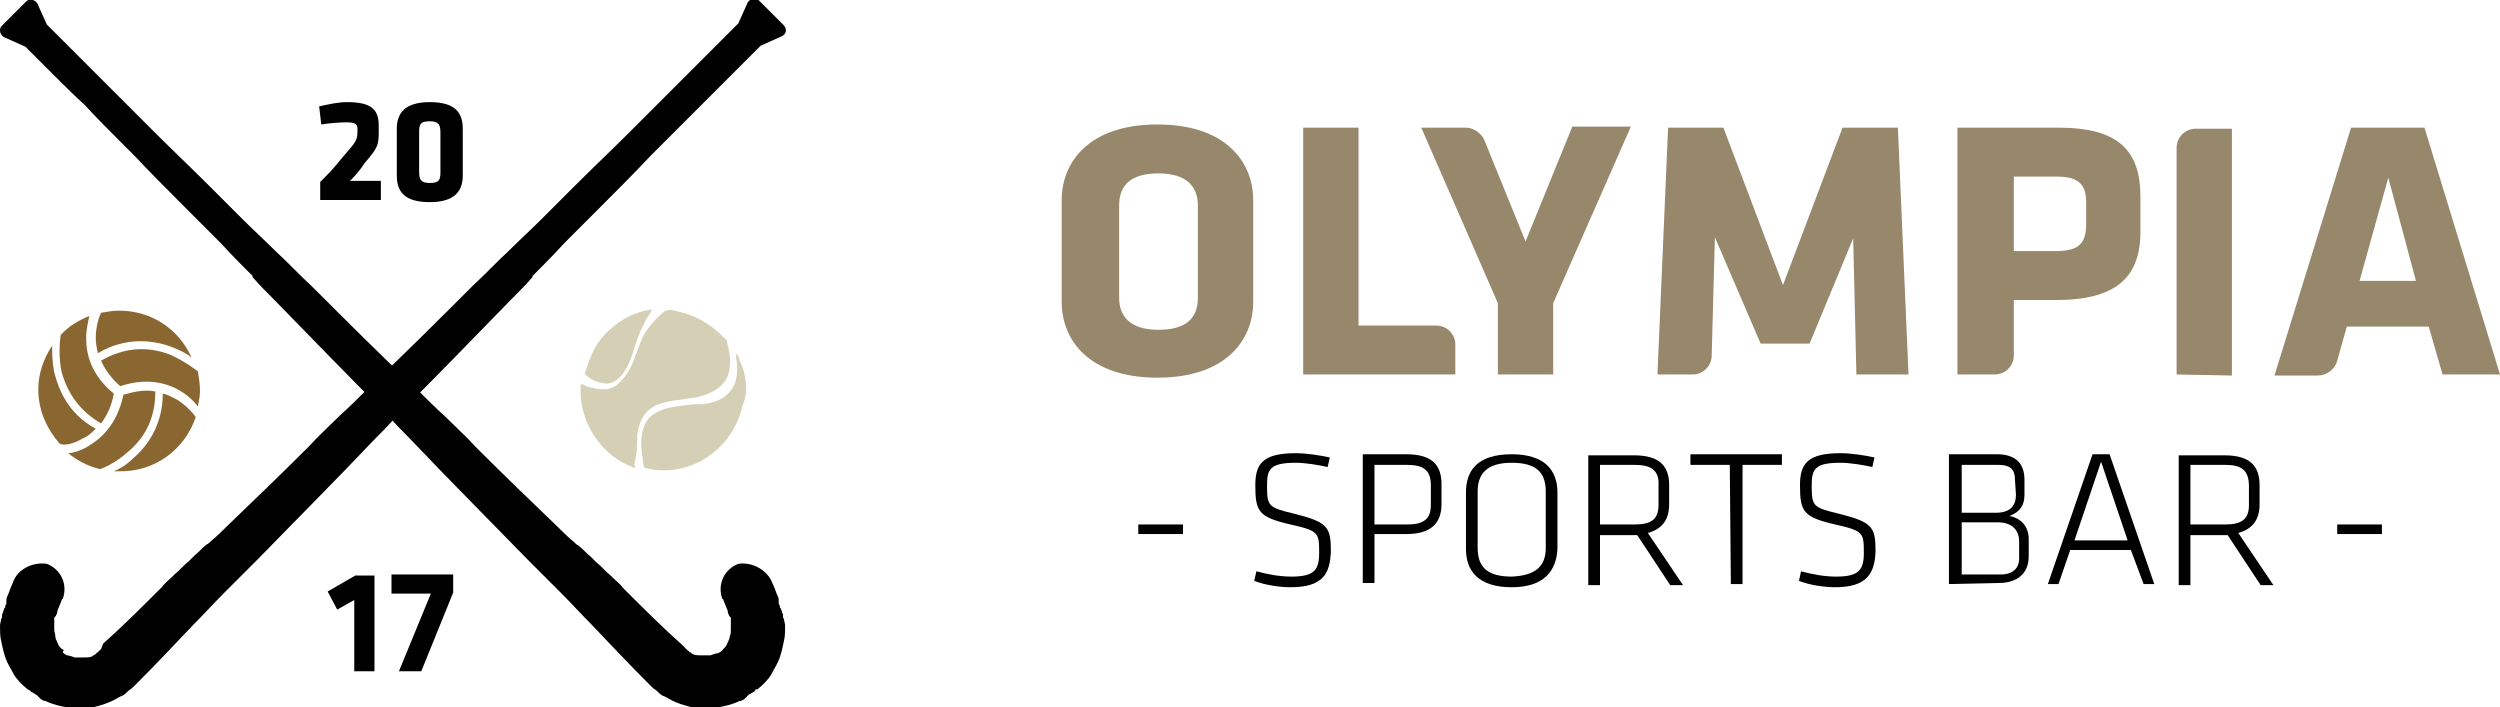 <svg version="1.1" id="Layer_1_logo" xmlns="http://www.w3.org/2000/svg" xmlns:xlink="http://www.w3.org/1999/xlink" x="0px" y="0px"
	 viewBox="0 0 235 66.5" style="enable-background:new 0 0 235 66.5;" xml:space="preserve">
<style type="text/css">
	.logo0{fill:#97876B;}
	.logo1{fill:#8A6731;}
	.logo2{fill:#D5D0B5;}
</style>
<g>
	<g>
		<path d="M107,49.3h4.2v0.9H107V49.3z"/>
		<path d="M121.3,55.2c-1,0-2.4-0.2-3.4-0.6l0.2-0.9c1.1,0.3,2.2,0.5,3.3,0.5c2.1,0,2.6-0.6,2.6-2.2c0-1.9,0-2.1-2.7-2.7
			c-3-0.7-3.3-1.2-3.3-3.7c0-2,0.7-3,3.8-3c1,0,2.3,0.2,3.2,0.4l-0.2,0.9c-0.9-0.2-2.1-0.4-3-0.4c-2.4,0-2.7,0.6-2.7,2.1
			c0,2,0.1,2.1,2.6,2.7c3.2,0.8,3.4,1.3,3.4,3.6C125,53.9,124.4,55.2,121.3,55.2z"/>
		<path d="M128.1,42.7h4.1c2.5,0,3.3,1.1,3.3,2.8v1.9c0,1.7-0.9,2.8-3.3,2.8h-3v4.6h-1.1L128.1,42.7L128.1,42.7z M132.3,43.7h-3.1
			v5.6h3.1c1.5,0,2.2-0.5,2.2-1.8v-1.9C134.5,44.2,133.8,43.7,132.3,43.7z"/>
		<path d="M142.1,55.2c-3.1,0-4.3-1.5-4.3-3.6v-5.3c0-2.1,1.1-3.6,4.3-3.6c3.1,0,4.3,1.5,4.3,3.6v5.3
			C146.3,53.6,145.2,55.2,142.1,55.2z M145.3,51.5v-5.3c0-1.8-0.9-2.7-3.2-2.7c-2.3,0-3.2,1-3.2,2.7v5.3c0,1.8,0.9,2.7,3.2,2.7
			C144.4,54.1,145.3,53.2,145.3,51.5z"/>
		<path d="M153.9,50.3h-0.2h-3.3V55h-1.1V42.8h4.3c2.5,0,3.3,1.1,3.3,2.8v1.8c0,1.4-0.6,2.3-2,2.7l3.3,4.9H157L153.9,50.3z
			 M153.7,43.7h-3.3v5.6h3.3c1.5,0,2.2-0.5,2.2-1.8v-1.8C156,44.2,155.2,43.7,153.7,43.7z"/>
		<path d="M162.6,43.7h-3.7v-1h8.6v1h-3.7v11.2h-1.1L162.6,43.7L162.6,43.7z"/>
		<path d="M172.5,55.2c-1,0-2.4-0.2-3.4-0.6l0.2-0.9c1.1,0.3,2.2,0.5,3.3,0.5c2.1,0,2.6-0.6,2.6-2.2c0-1.9,0-2.1-2.7-2.7
			c-3-0.7-3.3-1.2-3.3-3.7c0-2,0.7-3,3.8-3c1,0,2.3,0.2,3.2,0.4l-0.2,0.9c-0.9-0.2-2.1-0.4-3-0.4c-2.4,0-2.7,0.6-2.7,2.1
			c0,2,0.1,2.1,2.6,2.7c3.2,0.8,3.4,1.3,3.4,3.6C176.2,53.9,175.5,55.2,172.5,55.2z"/>
		<path d="M183.2,54.9V42.7h4.5c1.7,0,2.6,0.8,2.6,2.4v1.4c0,1-0.4,1.6-1.4,2c1,0.2,1.8,0.9,1.8,2.2v1.6c0,1.7-1.2,2.5-2.8,2.5
			L183.2,54.9L183.2,54.9z M189.4,45c0-0.9-0.5-1.3-1.5-1.3h-3.5v4.5h3.2c1.4,0,1.9-0.7,1.9-1.7L189.4,45L189.4,45z M189.8,50.9
			c0-1-0.6-1.8-2-1.8h-3.4V54h3.7c1.1,0,1.7-0.6,1.7-1.5L189.8,50.9L189.8,50.9z"/>
		<path d="M200.3,51.7h-5.7l-1.1,3.2h-1l4.2-12.2h1.6l4.2,12.2h-1L200.3,51.7z M195,50.8h5l-2.5-7.4L195,50.8z"/>
		<path d="M209.4,50.3h-0.2h-3.3V55h-1.1V42.8h4.3c2.5,0,3.3,1.1,3.3,2.8v1.8c0,1.4-0.6,2.3-2,2.7l3.3,4.9h-1.2L209.4,50.3z
			 M209.2,43.7h-3.3v5.6h3.3c1.5,0,2.2-0.5,2.2-1.8v-1.8C211.4,44.2,210.7,43.7,209.2,43.7z"/>
		<path d="M219.7,49.3h4.2v0.9h-4.2V49.3z"/>
	</g>
	<g>
		<path class="logo0" d="M117.8,28.4c0,3.5-2.5,7.1-9,7.1c-6.5,0-9-3.6-9-7.1v-9.6c0-3.5,2.5-7.1,9-7.1c6.5,0,9,3.6,9,7.1V28.4z
			 M112.6,19.3c0-1.8-1.1-3-3.7-3c-2.6,0-3.7,1.1-3.7,3V28c0,1.8,1.1,3,3.7,3c2.6,0,3.7-1.1,3.7-3V19.3z"/>
		<path class="logo0" d="M122.5,35.2V12h5.2v18.6h7.3c1,0,1.8,0.8,1.8,1.8v2.8L122.5,35.2L122.5,35.2z"/>
		<path class="logo0" d="M146,28.5v6.7h-5.2v-6.7L133.6,12h4.2c0.7,0,1.4,0.5,1.7,1.1l3.9,9.6l4.4-10.8h5.5L146,28.5z"/>
		<path class="logo0" d="M161.2,22.3l-0.3,11.1c0,1-0.8,1.8-1.8,1.8h-3.3l1-23.2h5.2l5.6,14.8l5.6-14.8h5.2l1,23.2h-4.9l-0.3-12.8
			l-4.1,9.9h-4.6L161.2,22.3z"/>
		<path class="logo0" d="M193.3,28.2h-4v5.2c0,1-0.8,1.8-1.8,1.8H184V12h9.5c5.7,0,7.7,2.2,7.7,6.5v3C201.3,26,199,28.2,193.3,28.2z
			 M196.1,19.1c0-1.7-0.6-2.5-2.8-2.5h-4v7h4c2.3,0,2.8-0.9,2.8-2.6V19.1z"/>
		<path class="logo0" d="M204.6,35.2V13.9c0-1,0.8-1.8,1.8-1.8h3.4v23.2L204.6,35.2L204.6,35.2z"/>
		<path class="logo0" d="M235,35.2h-5.4l-1.3-4.5h-7.7l-0.9,3.2c-0.2,0.8-1,1.4-1.8,1.4h-4.1L221,12h6.9L235,35.2z M221.8,26.4h5.3
			l-2.6-9.7L221.8,26.4z"/>
	</g>
</g>
<g>
	<g>
		<path d="M33.3,63.1v-6.7l-1.6,0.9l-0.9-1.7l2.6-1.5h1.8v9H33.3z"/>
		<path d="M39.6,63.1h-2.1l3-7.3h-3.7v-1.8h5.8v1.7L39.6,63.1z"/>
	</g>
	<g>
		<path d="M32.9,17h2.9v1.8h-5.7v-1.7c1-1,1.2-1.2,2-2.2c1.4-1.6,1.5-1.7,1.5-2.6v-0.2c0-0.5-0.3-0.6-1.1-0.6
			c-0.6,0-1.7,0.1-2.3,0.2L30,10c0.9-0.2,1.8-0.4,2.6-0.4c2.2,0,3,0.6,3,2.2c0,0,0,0.3,0,0.4c0,1.4,0,1.6-1.3,3.1
			C33.7,16.2,33.3,16.6,32.9,17z"/>
		<path d="M43.5,16.5c0,1.4-0.7,2.5-3.1,2.5c-2.4,0-3.1-1-3.1-2.5v-4.4c0-1.4,0.7-2.5,3.1-2.5c2.4,0,3.1,1,3.1,2.5V16.5z M39.4,16.2
			c0,0.7,0.2,1,1,1c0.9,0,1-0.3,1-1v-3.8c0-0.7-0.2-1-1-1c-0.9,0-1,0.3-1,1V16.2z"/>
	</g>
	<path d="M1.2,54.8c0,0-0.2,0.4-0.4,1c-0.1,0.2-0.2,0.4-0.2,0.6v0.1v0.1l0,0v0.1c0,0.1,0,0.1-0.1,0.2v0.1c0,0.1,0,0.1-0.1,0.2
		c0,0.1-0.1,0.2-0.1,0.3c0,0.1,0,0.1-0.1,0.2c0,0.1,0,0.1,0,0.2s0,0.2-0.1,0.3c0,0.2-0.1,0.4-0.1,0.6c0,0.5,0,1,0.1,1.4
		c0.1,0.5,0.2,1,0.4,1.6c0.2,0.6,0.5,1,0.8,1.6c0.3,0.5,0.8,1,1.3,1.4l0.2,0.1l0.1,0.1L2.9,65c0.2,0.1,0.3,0.2,0.5,0.3
		c0.1,0.1,0.2,0.1,0.2,0.2c0.1,0.1,0.2,0.1,0.2,0.2c0.2,0.1,0.3,0.2,0.5,0.2c0.6,0.3,1.4,0.5,2.1,0.6c0.7,0.1,1.5,0.1,2.3,0
		c0.8-0.2,1.5-0.4,2.2-0.8c0.2-0.1,0.3-0.2,0.6-0.3c0.2-0.1,0.3-0.2,0.5-0.4c0.2-0.2,0.3-0.2,0.5-0.4l0.2-0.2l0.2-0.2
		c1.7-1.7,3.4-3.5,5.3-5.5c1-1,1.8-1.9,2.9-3c0.1-0.1,0.1-0.1,0.2-0.2c0.4-0.4,0.8-0.8,1.2-1.2c0.2-0.2,0.2-0.2,0.4-0.4
		c0.5-0.5,1-1,1.4-1.4c3.5-3.6,7.3-7.4,11-11.3l0,0c0.6-0.6,1.3-1.3,1.9-2c3.7-3.7,7.3-7.4,10.8-11c0.7-0.7,1.4-1.4,2.1-2.2L50,26
		c1-1,2.1-2.1,3-3.1c0.5-0.5,1-1,1.5-1.5c0.5-0.5,1-1,1.4-1.4c1.9-1.9,3.7-3.7,5.3-5.4c0.4-0.4,0.8-0.8,1.2-1.2
		c1.2-1.2,2.3-2.3,3.3-3.3c1-1,1.9-1.9,2.7-2.7c0.2-0.2,0.6-0.6,0.8-0.8C69.6,6.2,69.8,6,70,5.8c0.5-0.5,0.8-0.8,1.2-1.2l0.1-0.1
		c0.1-0.1,0.2-0.2,0.2-0.2l2-0.9c0.4-0.2,0.5-0.6,0.2-1l-1.2-1.2l-1.2-1.2c-0.2-0.2-0.7-0.2-1,0.2l-0.9,2c-0.5,0.5-1.2,1.2-2.1,2.1
		c-1,1-2.2,2.2-3.5,3.5c-1.4,1.4-2.9,2.9-4.5,4.5c-1.7,1.7-3.5,3.4-5.4,5.3c-1,1-1.9,1.9-3,3c-1,1-2.1,2-3.1,3
		c-1.1,1-2.2,2.2-3.3,3.2l0,0c-3.2,3.2-6.5,6.5-9.9,9.7c-0.9,0.9-1.8,1.8-2.7,2.6l0,0c-0.1,0.1-0.2,0.2-0.2,0.2
		c-0.9,0.9-1.8,1.7-2.6,2.6c-2.6,2.6-5.2,5.1-7.7,7.5c-0.5,0.5-1,1-1.5,1.4c-0.2,0.2-0.3,0.3-0.5,0.4c-0.4,0.3-0.7,0.7-1.1,1
		c-0.2,0.2-0.3,0.3-0.5,0.5c-0.5,0.4-0.9,0.9-1.4,1.3c-0.1,0.1-0.2,0.2-0.2,0.2l0,0c-0.3,0.3-0.7,0.6-1,1c-1.9,1.9-3.7,3.7-5.5,5.3
		L9.5,61l-0.1,0.1c-0.1,0.1-0.1,0.1-0.2,0.2c-0.1,0.1-0.2,0.1-0.2,0.2c-0.1,0-0.2,0.1-0.2,0.1c-0.2,0.2-0.6,0.2-0.9,0.2
		c-0.3,0-0.6,0-0.9,0c-0.2-0.1-0.6-0.2-0.7-0.2c-0.1,0-0.1-0.1-0.2-0.1l-0.1-0.1c0,0-0.1,0-0.1-0.1L6,61.1l0,0L6,61.1L5.8,61
		c-0.2-0.2-0.3-0.3-0.4-0.6c-0.1-0.2-0.2-0.4-0.2-0.6s-0.1-0.4-0.1-0.6c0-0.2,0-0.3,0-0.5c0-0.1,0-0.2,0-0.2v-0.1v-0.1l0,0
		c0,0,0,0,0-0.1l0,0l0,0v-0.1c0-0.1,0.1-0.1,0.1-0.2V58l0,0c0,0,0-0.1,0,0.1l0,0V58c0.1-0.2,0.2-0.4,0.2-0.6c0.3-0.7,0.4-1,0.4-1
		s0-0.1,0.1-0.1c0.5-1.4-0.2-2.8-1.5-3.3C3.1,52.8,1.6,53.5,1.2,54.8z"/>
	<path d="M72.6,54.8c0,0,0.2,0.4,0.4,1c0.1,0.2,0.2,0.4,0.2,0.6v0.1v0.1l0,0v0.1c0,0.1,0,0.1,0.1,0.2v0.1c0,0.1,0,0.1,0.1,0.2
		c0,0.1,0.1,0.2,0.1,0.3c0,0.1,0,0.1,0.1,0.2c0,0.1,0,0.1,0,0.2s0,0.2,0.1,0.3c0,0.2,0.1,0.4,0.1,0.6c0,0.5,0,1-0.1,1.4
		c-0.1,0.5-0.2,1-0.4,1.6c-0.2,0.6-0.5,1-0.8,1.6c-0.3,0.5-0.8,1-1.3,1.4L71,64.8L71,64.9L70.9,65c-0.2,0.1-0.3,0.2-0.5,0.3
		c-0.1,0.1-0.2,0.1-0.2,0.2c-0.1,0.1-0.2,0.1-0.2,0.2c-0.2,0.1-0.3,0.2-0.5,0.2c-0.6,0.3-1.4,0.5-2.1,0.6c-0.7,0.1-1.5,0.1-2.3,0
		c-0.8-0.2-1.5-0.4-2.2-0.8c-0.2-0.1-0.3-0.2-0.6-0.3c-0.2-0.1-0.3-0.2-0.5-0.4c-0.2-0.2-0.3-0.2-0.5-0.4l-0.2-0.2l-0.2-0.2
		c-1.7-1.7-3.4-3.5-5.3-5.5c-1-1-1.8-1.9-2.9-3c-0.1-0.1-0.1-0.1-0.2-0.2c-0.4-0.4-0.8-0.8-1.2-1.2c-0.2-0.2-0.2-0.2-0.4-0.4
		c-0.5-0.5-1-1-1.4-1.4c-3.5-3.6-7.3-7.4-11-11.3l0,0c-0.6-0.6-1.3-1.3-1.9-2c-3.7-3.7-7.3-7.4-10.8-11c-0.7-0.7-1.4-1.4-2.1-2.2
		L23.8,26c-1-1-2.1-2.1-3-3.1c-0.5-0.5-1-1-1.5-1.5c-0.5-0.5-1-1-1.4-1.4c-1.9-1.9-3.7-3.7-5.3-5.4c-0.4-0.4-0.8-0.8-1.2-1.2
		C10.1,12.1,9,11,8,9.9C6.9,8.9,6,8,5.2,7.2C5,7,4.7,6.7,4.4,6.4C4.2,6.2,4,6,3.8,5.8C3.3,5.3,3,5,2.6,4.6L2.5,4.5
		C2.4,4.4,2.4,4.4,2.4,4.4l-2-0.9C0,3.3-0.1,2.8,0.1,2.5l1.2-1.2l1.2-1.2c0.2-0.2,0.7-0.2,1,0.2l0.9,2c0.5,0.5,1.2,1.2,2.1,2.1
		c1,1,2.2,2.2,3.5,3.5c1.4,1.4,2.9,2.9,4.5,4.5c1.7,1.7,3.5,3.4,5.4,5.3c1,1,1.9,1.9,3,3c1,1,2.1,2,3.1,3c1.1,1,2.2,2.2,3.3,3.2l0,0
		c3.2,3.2,6.5,6.5,9.9,9.7c0.9,0.9,1.8,1.8,2.7,2.6l0,0c0.1,0.1,0.2,0.2,0.2,0.2c0.9,0.9,1.8,1.7,2.6,2.6c2.6,2.6,5.2,5.1,7.7,7.5
		c0.5,0.5,1,1,1.5,1.4c0.2,0.2,0.3,0.3,0.5,0.4c0.4,0.3,0.7,0.7,1.1,1c0.2,0.2,0.3,0.3,0.5,0.5c0.5,0.4,0.9,0.9,1.4,1.3
		c0.1,0.1,0.2,0.2,0.2,0.2l0,0c0.3,0.3,0.7,0.6,1,1c1.9,1.9,3.7,3.7,5.5,5.3l0.2,0.2l0.1,0.1c0.1,0.1,0.1,0.1,0.2,0.2
		c0.1,0.1,0.2,0.1,0.2,0.2c0.1,0,0.2,0.1,0.2,0.1c0.2,0.2,0.6,0.2,0.9,0.2c0.3,0,0.6,0,0.9,0c0.2-0.1,0.6-0.2,0.7-0.2
		c0.1,0,0.1-0.1,0.2-0.1l0.1-0.1c0,0,0.1,0,0.1-0.1l0.1-0.1l0,0l0.1-0.1L68,61c0.2-0.2,0.3-0.3,0.4-0.6c0.1-0.2,0.2-0.4,0.2-0.6
		c0.1-0.2,0.1-0.4,0.1-0.6c0-0.2,0-0.3,0-0.5c0-0.1,0-0.2,0-0.2v-0.1v-0.1l0,0c0,0,0,0,0-0.1l0,0l0,0v-0.1c0-0.1-0.1-0.1-0.1-0.2V58
		l0,0c0,0,0-0.1,0,0.1l0,0V58c-0.1-0.2-0.2-0.4-0.2-0.6c-0.3-0.7-0.4-1-0.4-1s0-0.1-0.1-0.1c-0.5-1.4,0.2-2.8,1.5-3.3
		C70.6,52.8,72.1,53.5,72.6,54.8z"/>
	<g>
		<path class="logo1" d="M11.2,29.2c-0.6,0-1.1,0.1-1.7,0.2c-0.1,0.2-0.5,1.1-0.5,2.4c0,0.5,0.1,0.9,0.2,1.4c2.7-1.6,5.3-1.2,6.9-0.6
			c0.8,0.3,1.4,0.6,1.9,1C16.8,30.9,14.2,29.2,11.2,29.2z"/>
		<path class="logo1" d="M9.5,39.8c0.6-0.8,1-1.7,1.2-2.8c-2.2-1.8-2.6-3.8-2.6-5.2c0-0.9,0.2-1.6,0.3-2.1c-1,0.4-2,1-2.7,1.8
			c-0.1,0.7-0.2,2.2,0.1,3.5C6.4,37.1,7.6,38.7,9.5,39.8z"/>
		<path class="logo1" d="M18.6,34.9c-0.3-0.2-1.3-1-2.7-1.6c-2.2-0.8-4.3-0.6-6.4,0.6c0.4,0.9,1,1.7,1.8,2.4c2.7-0.9,4.7-0.2,5.9,0.6
			c0.6,0.4,1.1,0.9,1.4,1.3c0.1-0.5,0.2-1,0.2-1.4C18.8,36.1,18.7,35.5,18.6,34.9z"/>
		<path class="logo1" d="M7.8,41.2C8.3,41,8.7,40.6,9,40.3c-2.6-1.4-3.5-3.7-3.9-5.3c-0.2-1-0.2-1.8-0.2-2.5c-0.8,1.2-1.3,2.6-1.3,4.1
			c0,2,0.8,3.7,2,5.1C6,41.9,6.8,41.8,7.8,41.2z"/>
		<path class="logo1" d="M18.4,39.2c-0.2-0.3-0.8-1-1.7-1.6c-0.4-0.2-0.9-0.5-1.4-0.6c0,3-1.5,5-2.8,6.1c-0.6,0.6-1.3,1-1.8,1.2
			c0.2,0,0.2,0,0.4,0C14.6,44.4,17.4,42.2,18.4,39.2z"/>
		<path class="logo1" d="M12,42.5c1.8-1.5,2.6-3.4,2.6-5.7c-1-0.2-1.9,0-3,0.3c-0.6,2.9-2.2,4.2-3.4,4.9c-0.7,0.4-1.4,0.6-1.8,0.6
			c0.9,0.7,1.8,1.2,3,1.5C9.7,44,10.9,43.5,12,42.5z"/>
	</g>
	<g>
		<path class="logo2" d="M59.9,40.9c0.1-0.6,0.2-1.2,0.6-1.8c0.4-0.6,1-1,1.7-1.2c0.7-0.2,1.5-0.3,2.2-0.4c0.8-0.1,1.6-0.2,2.4-0.6
			c1.1-0.5,1.8-1.4,1.8-2.6c0.1-0.8-0.1-1.5-0.3-2.3c0-0.1-0.1-0.2-0.2-0.2c-1.3-1.4-2.8-2.2-4.7-2.6c-0.4-0.1-0.8-0.1-1.1,0.2
			c-0.9,0.8-1.7,1.7-2.1,2.8c-0.2,0.6-0.4,1-0.6,1.6c-0.3,0.8-0.7,1.5-1.4,2.2c-0.4,0.4-0.9,0.6-1.4,0.6c-0.6,0-1.1-0.1-1.7-0.3
			c-0.2-0.1-0.3-0.2-0.5-0.2c-0.3,3.7,2.1,6.9,5.1,7.9c0-0.2,0-0.2-0.1-0.3C59.9,42.7,59.9,41.8,59.9,40.9z"/>
		<path class="logo2" d="M69.8,34.5c-0.2-0.4-0.3-0.8-0.5-1.2c0,0,0,0-0.1,0c0,0.1,0,0.1,0,0.2c0,0.4,0.1,0.7,0.1,1.1
			c0,0.6-0.1,1.3-0.4,1.8c-0.4,0.7-1.1,1.2-1.9,1.4c-0.6,0.2-1.1,0.2-1.8,0.2c-0.9,0.1-1.8,0.2-2.6,0.4c-0.6,0.2-1.1,0.4-1.6,0.9
			c-0.5,0.6-0.6,1.2-0.7,1.8c-0.1,1,0.1,1.8,0.2,2.7c0,0.1,0.1,0.2,0.2,0.2c0.4,0.1,0.9,0.2,1.3,0.2c3.7,0.2,7-2.4,7.8-6.1
			C70.3,37.1,70.2,35.8,69.8,34.5z"/>
		<path class="logo2" d="M56.6,36c0.8,0.2,1.4-0.2,1.9-0.8c0.4-0.5,0.6-1,0.8-1.5c0.2-0.6,0.4-1.2,0.6-1.8c0.2-0.6,0.5-1.2,0.8-1.8
			c0.2-0.3,0.4-0.6,0.6-1h-0.1c-1.5,0.2-2.8,0.9-3.9,1.9c-0.8,0.7-1.4,1.6-1.8,2.6c-0.2,0.5-0.3,1-0.5,1.4c0,0.1,0,0.2,0,0.2
			C55.6,35.7,56,35.9,56.6,36z"/>
	</g>
</g>
</svg>
